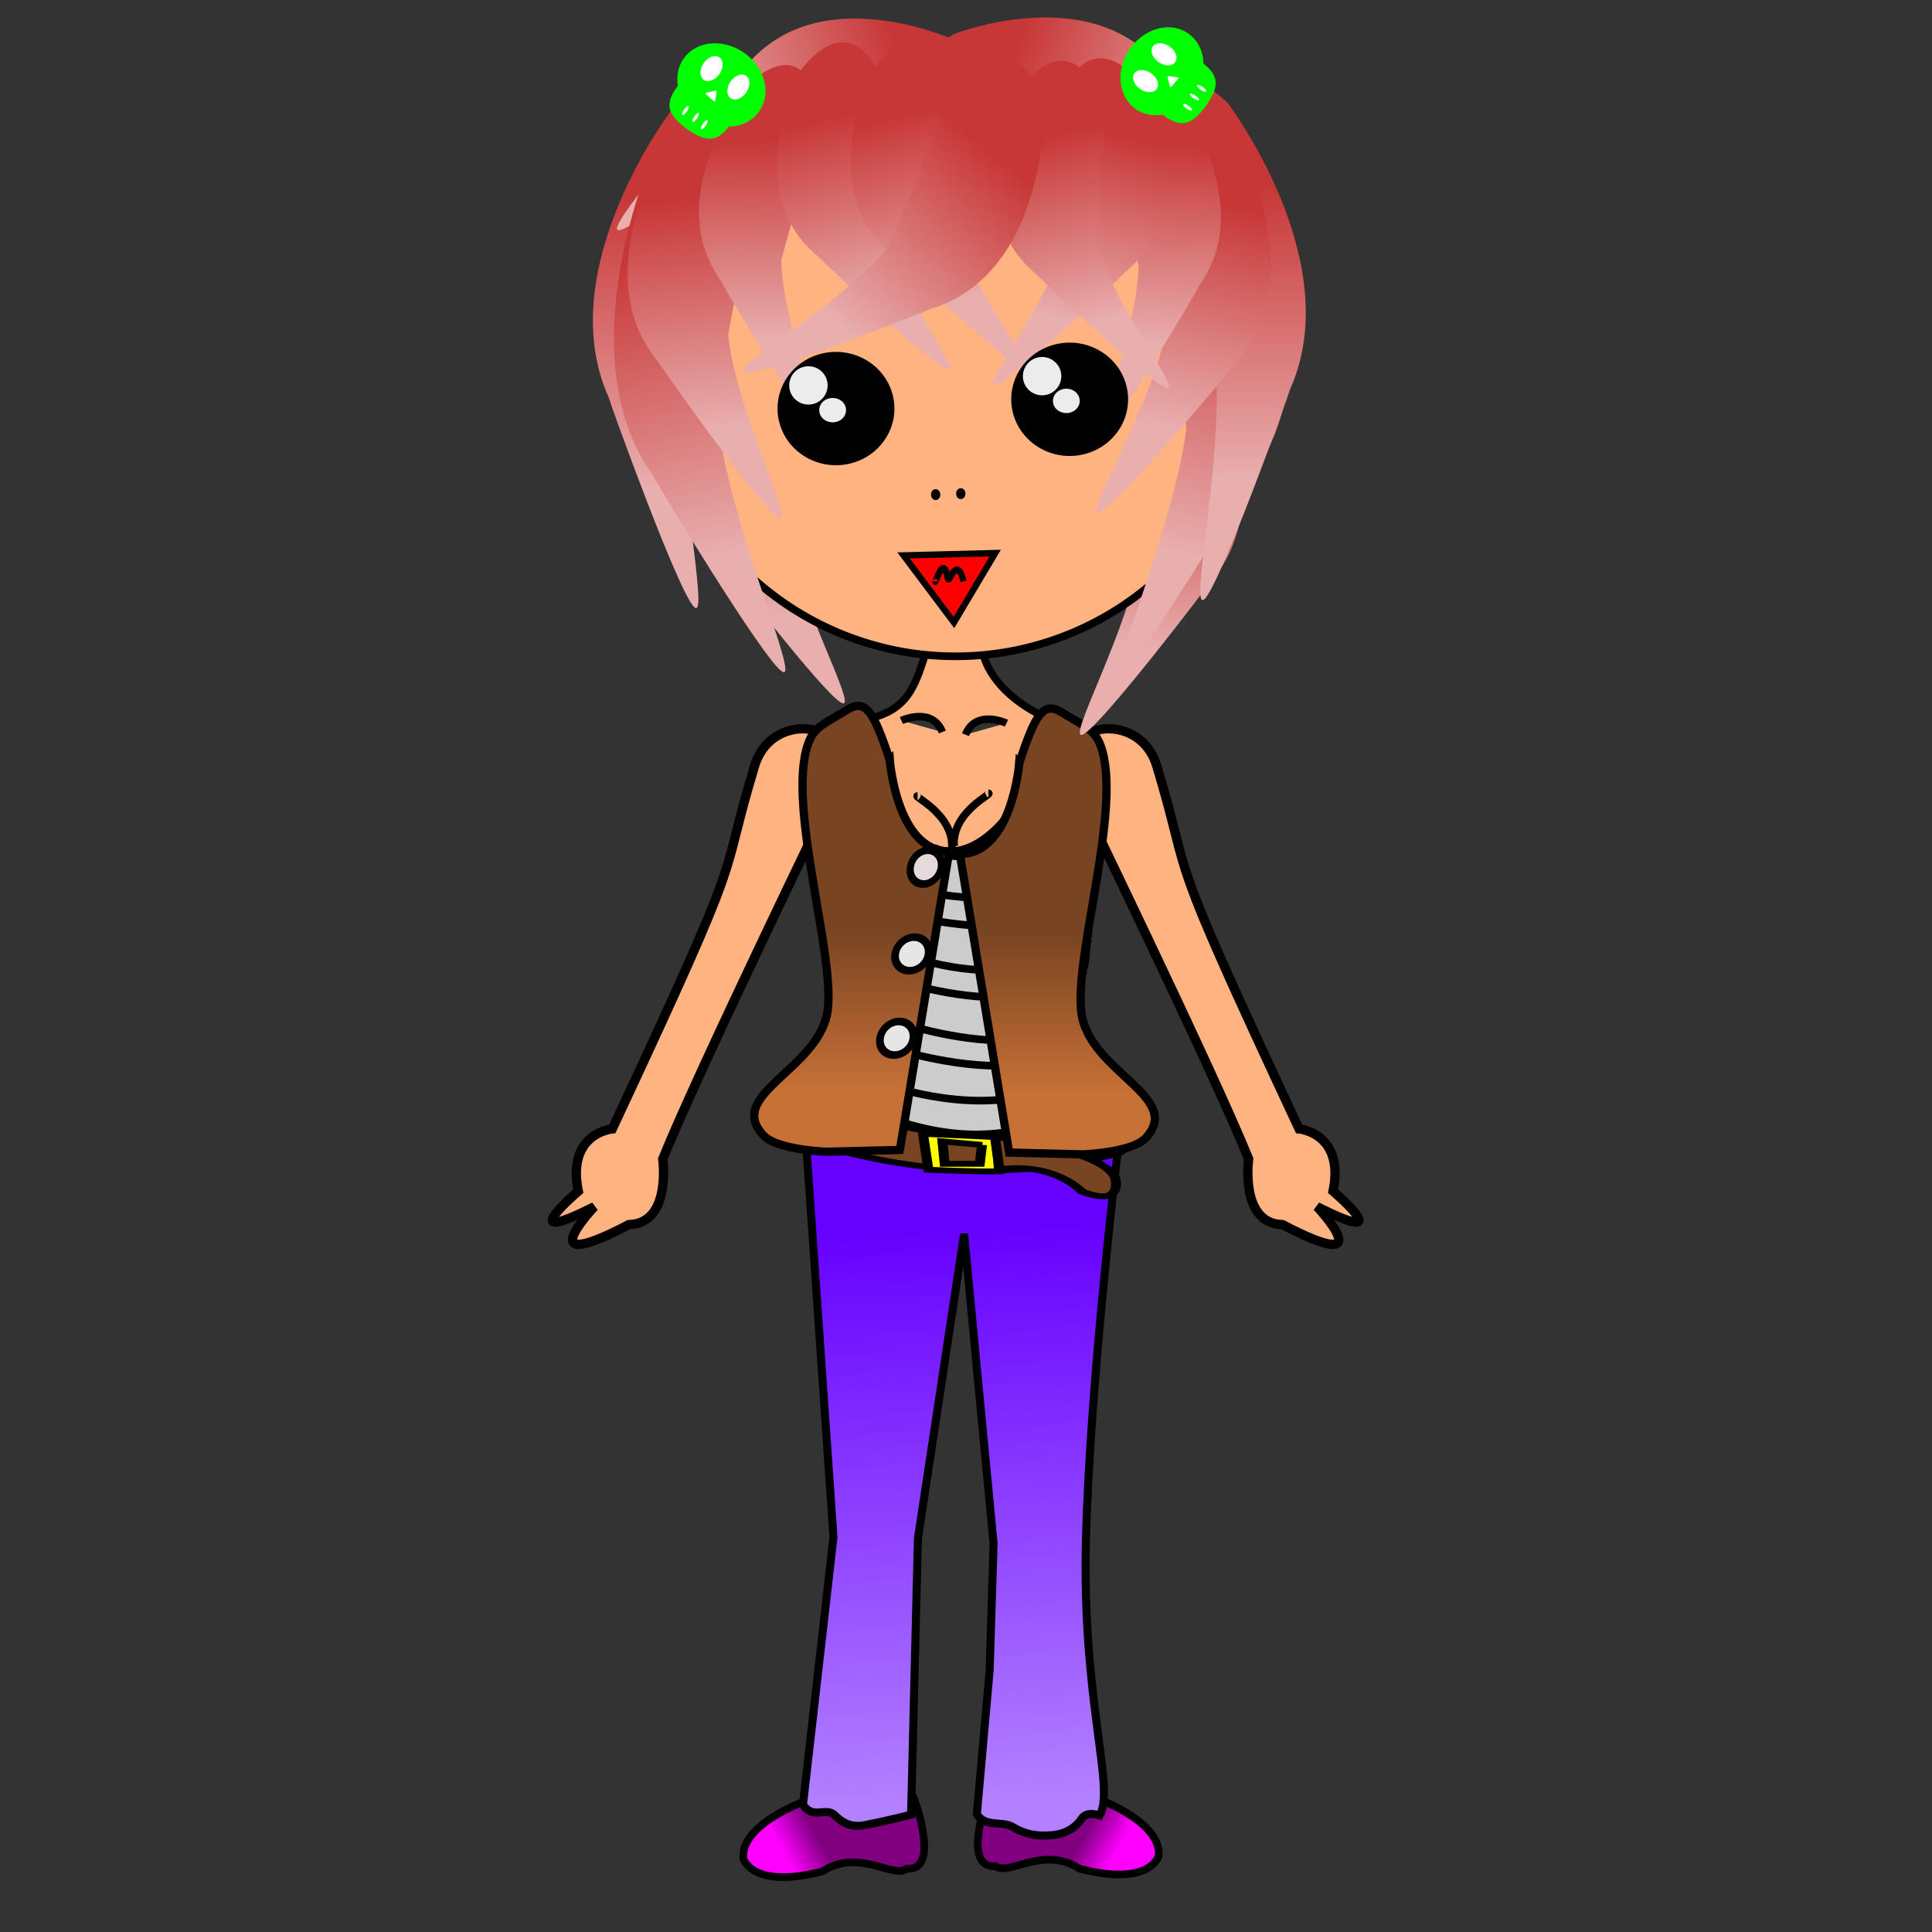 <svg xmlns="http://www.w3.org/2000/svg" xmlns:xlink="http://www.w3.org/1999/xlink" viewBox="0 0 531.5 531.5" version="1.0"><rect x="0" y="0" width="531.5" height="531.5" fill="#333333" stroke="none"/><defs><linearGradient id="v" y2="246.53" xlink:href="#c" gradientUnits="userSpaceOnUse" x2="-73.96" gradientTransform="matrix(-.779 -.364 -.363 .784 240.55 -127.07)" y1="189.25" x1="-45.681"/><linearGradient id="d"><stop offset="0" stop-color="#ffb380"/><stop offset="1" stop-color="#ffb380"/></linearGradient><linearGradient id="a"><stop offset="0" stop-color="#784421"/><stop offset="1" stop-color="#c87137"/></linearGradient><linearGradient id="c"><stop offset="0" stop-color="#c83737"/><stop offset="1" stop-color="#e9afaf"/></linearGradient><linearGradient id="j" y2="382.13" xlink:href="#a" gradientUnits="userSpaceOnUse" x2="178.54" gradientTransform="matrix(-.996 0 -.192 1.18 478.47 23.058)" y1="343.98" x1="178.54"/><linearGradient id="k" y2="382.13" xlink:href="#a" gradientUnits="userSpaceOnUse" x2="178.54" gradientTransform="matrix(.996 0 .192 1.18 45.265 23.783)" y1="343.98" x1="178.54"/><linearGradient id="g" y2="322.67" xlink:href="#b" gradientUnits="userSpaceOnUse" x2="84.111" gradientTransform="translate(131.97 187.8)" y1="317.66" x1="93.047"/><linearGradient id="f" y2="322.67" xlink:href="#b" gradientUnits="userSpaceOnUse" x2="84.111" gradientTransform="matrix(-1 0 0 1 391.3 187.08)" y1="317.66" x1="93.047"/><linearGradient id="B" y2="246.53" xlink:href="#c" gradientUnits="userSpaceOnUse" x2="-73.96" gradientTransform="rotate(13.005 761.595 1501.822)" y1="189.25" x1="-45.681"/><linearGradient id="A" y2="246.53" xlink:href="#c" gradientUnits="userSpaceOnUse" x2="-73.96" gradientTransform="matrix(-.898 -.175 -.194 .809 281.85 -124.17)" y1="189.25" x1="-45.681"/><linearGradient id="z" y2="246.53" xlink:href="#c" gradientUnits="userSpaceOnUse" x2="-73.96" gradientTransform="matrix(.898 -.175 .194 .809 308.53 -124.89)" y1="189.25" x1="-45.681"/><linearGradient id="y" y2="246.53" xlink:href="#c" gradientUnits="userSpaceOnUse" x2="-73.96" gradientTransform="matrix(.779 -.364 .363 .784 283.27 -125.62)" y1="189.25" x1="-45.681"/><linearGradient id="x" y2="246.53" xlink:href="#c" gradientUnits="userSpaceOnUse" x2="-73.96" gradientTransform="matrix(-.898 -.175 -.194 .809 241.97 -129.97)" y1="189.25" x1="-45.681"/><linearGradient id="w" y2="246.53" xlink:href="#c" gradientUnits="userSpaceOnUse" x2="-73.96" gradientTransform="matrix(-.898 -.175 -.194 .809 221.67 -129.24)" y1="189.25" x1="-45.681"/><linearGradient id="b"><stop offset="0" stop-color="purple"/><stop offset="1" stop-color="#f0f"/></linearGradient><linearGradient id="u" y2="246.53" xlink:href="#c" gradientUnits="userSpaceOnUse" x2="-73.96" gradientTransform="rotate(-15.521 -350.906 -1258.966)" y1="189.25" x1="-45.681"/><linearGradient id="t" y2="246.53" xlink:href="#c" gradientUnits="userSpaceOnUse" x2="-73.96" gradientTransform="matrix(.858 -.561 .544 1.139 269.7 -190.5)" y1="189.25" x1="-45.681"/><linearGradient id="s" y2="246.53" xlink:href="#c" gradientUnits="userSpaceOnUse" x2="-73.96" gradientTransform="scale(-1 1) rotate(-20.321 -494.692 520.957)" y1="189.25" x1="-45.681"/><linearGradient id="l" y2="246.53" xlink:href="#c" gradientUnits="userSpaceOnUse" x2="-73.96" gradientTransform="matrix(-.858 -.561 -.544 1.139 248.28 -192.67)" y1="189.25" x1="-45.681"/><linearGradient id="r" y2="246.53" xlink:href="#c" gradientUnits="userSpaceOnUse" x2="-73.96" gradientTransform="matrix(-.96 -.379 -.279 1.306 192.57 -196.95)" y1="189.25" x1="-45.681"/><linearGradient id="q" y2="246.53" xlink:href="#c" gradientUnits="userSpaceOnUse" x2="-73.96" gradientTransform="matrix(.155 -1.05 -.955 -.182 434.24 6.945)" y1="189.25" x1="-45.681"/><linearGradient id="p" y2="246.53" xlink:href="#c" gradientUnits="userSpaceOnUse" x2="-73.96" gradientTransform="matrix(-.078 -1.059 .966 -.112 88.647 -7.793)" y1="189.25" x1="-45.681"/><linearGradient id="o" y2="246.53" xlink:href="#c" gradientUnits="userSpaceOnUse" x2="-73.96" gradientTransform="matrix(.96 -.379 .279 1.306 327.26 -196.95)" y1="189.25" x1="-45.681"/><linearGradient id="n" y2="246.53" xlink:href="#c" gradientUnits="userSpaceOnUse" x2="-73.96" gradientTransform="rotate(-18.172 -94.748 -997.966)" y1="189.25" x1="-45.681"/><linearGradient id="m" y2="246.53" xlink:href="#c" gradientUnits="userSpaceOnUse" x2="-73.96" gradientTransform="scale(-1 1) rotate(-18.172 -384.513 639.472)" y1="189.25" x1="-45.681"/><linearGradient id="h" y2="459.71" gradientUnits="userSpaceOnUse" x2="117.47" gradientTransform="matrix(1.491 0 0 1.382 119.83 -142.01)" y1="345.87" x1="112.39"><stop offset="0" stop-color="#60f"/><stop offset="1" stop-color="#b380ff"/></linearGradient><linearGradient id="e" y2="192.88" xlink:href="#d" gradientUnits="userSpaceOnUse" x2="110.94" gradientTransform="matrix(-1 0 -.181 1 466.05 55.107)" y1="255.96" x1="72.51"/><linearGradient id="i" y2="192.88" xlink:href="#d" gradientUnits="userSpaceOnUse" x2="110.94" gradientTransform="matrix(1 0 .181 1 59.772 55.107)" y1="255.96" x1="72.51"/></defs><g stroke="#000"><path d="M352.81 336.89c-11.8-.28-9.3-18.06-9.3-18.06-9.86-24.41-48.44-103.79-48.44-103.79-.91-7.69.55-8.77 2.93-11.89 3.35-4.4 16.67-4.3 20.25 7.62 10.53 34.98.69 17.65 39.14 99.8 0 0 12.6 1.09 9.34 17.13 0 0 18.69 15.9-4.41 4.26 0 0 18.51 19.59-9.51 4.93z" fill-rule="evenodd" stroke-width="2.557" fill="url(#e)"/><path d="M297.03 514.09c-10.15-6.52-19.57 2.18-23.2-.72-9.43.72-2.17-18.85-2.17-18.85 13.05 10.15 27.55-.73 27.55-.73s20.3 6.53 19.58 16.68c0 0-2.18 8.7-21.76 3.62z" fill-rule="evenodd" stroke-width="2.1" fill="url(#f)"/><path d="M226.23 514.82c10.15-6.53 19.58 2.17 23.2-.73 9.43.73 2.18-18.85 2.18-18.85-13.05 10.15-27.56-.72-27.56-.72s-20.3 6.52-19.57 16.67c0 0 2.17 8.7 21.75 3.63z" fill-rule="evenodd" stroke-width="2.1" fill="url(#g)"/><path d="M221.45 309.85s15.67 3.01 34.32 4.89 40.27 2.63 52.16-1.88c0 0-8.11 67.04-9.19 111s8.11 68.06 3.79 75.57c0 0-3.52-1.28-4.87.77s-3.78 4.21-8.11 4.65c-4.32.44-7.83-.34-10.81-2.18-2.97-1.83-7.84.12-10-3.63l3.52-39.61 1.08-34.77-4.06-42.6-4.05-42.6-6.35 41.86-6.35 41.86-.95 38.02-.94 38.02s-1.42.37-3.72.92-5.47 1.27-8.99 1.96c-3.51.68-6.01-.41-8.31-2.74-2.29-2.34-6.01 1.34-8.71-2.92l8.38-73.57-7.84-113.02z" fill-rule="evenodd" stroke-width="2.209" fill="url(#h)"/><g stroke-width="3.234" fill-rule="evenodd"><path d="M263.87 461.93c20.71-26.61-6.36-18.35-6.36-18.35-39.02 23.85-84.4-5.51-84.4-5.51s-22.29-2.75-8.76 18.35c0 0 49.36 30.28 99.52 5.51z" fill="#784421" transform="matrix(.846 0 0 .499 84.761 86.601)"/><path d="M199.95 451.52l1.76 19.81s15.64 1.22 22.97.91l-.81-18.9-23.92-1.82z" fill="#ff0" transform="matrix(.846 0 0 .499 84.761 86.601)"/><path d="M219.14 457.67l-.73 10.39H207l-.72-12.35 12.86 1.96zM223.36 453.21s35.48 7.33 39.1 22.79c0 0 2.89 16.27-10.86 7.32 0 0-8.69-16.27-26.79-12.21l-1.45-17.9z" fill="#784421" transform="matrix(.846 0 0 .499 84.761 86.601)"/></g><g fill="#ffb380" fill-rule="evenodd" stroke-width="2.073"><path d="M256.178 173.3s-1.41 7.25-3.97 13.32-6.27 10.97-19.34 12.05c0 0 15.54 42.06 24.73 34.81 0 0 16.95 8.7 33.19-34.81 0 0-21.89-7.25-21.19-25.37 0 0-7.77-5.81-13.42 0zM247.978 198.23s8.44-3.95 11.26 3.16M276.878 198.95s-8.45-3.95-11.26 3.16"/></g><g stroke-width="2.1" fill="none"><path d="M271.91 218.25c1.45 0-10.15 5.08-9.43 14.51M252.42 218.98c-1.45 0 10.15 5.08 9.43 14.5"/></g><g stroke-width="2.1"><path d="M338.62 451.01c64.53 40.61 94.26 1.45 94.26 1.45-15.95-9.43-7.97-29.73-7.97-29.73l5.07-44.23c-34.8 32.63-81.93.73-81.93.73l7.25 50.03s.72 13.77-16.68 21.75z" fill-rule="evenodd" fill="#ccc" transform="matrix(.932 0 0 1 -97.505 -157.35)"/><path d="M350.95 402.43s48.58 20.3 75.41 2.17M354.57 422.01s47.86 20.3 70.34 2.17M352.4 440.87s52.34 20.27 71.77 2.17M351.67 393.73s41.33 22.48 76.86 2.17M354.57 433.61s50.76 20.3 67.44 2.9M354.58 413.31s43.65 23.18 71.77 2.17M345.87 448.11s53.66 27.55 84.11-.73" fill="none" transform="matrix(.932 0 0 1 -97.505 -157.35)"/></g><path d="M173.01 336.89c11.8-.28 9.31-18.06 9.31-18.06 9.85-24.41 48.43-103.79 48.43-103.79.91-7.69-.55-8.77-2.93-11.89-3.34-4.4-16.66-4.3-20.25 7.62-10.53 34.98-.69 17.65-39.13 99.8 0 0-12.61 1.09-9.35 17.13 0 0-18.68 15.9 4.41 4.26 0 0-18.51 19.59 9.51 4.93z" fill-rule="evenodd" stroke-width="2.557" fill="url(#i)"/><path d="M244.07 382.48s.48 6.26 2.77 12.52c2.28 6.26 6.37 12.52 13.57 12.52l-6.79 41.06-6.79 41.07-20.12.5s-13.61-.44-17.42-4.51c-10.65-11.37 15.78-18.27 17.72-34.64 1.94-16.38-12.18-59.01-4.81-74.53 1.65-3.47 5.15-4.79 10.18-7.92 5.02-3.13 7.24.41 11.69 13.93z" fill-rule="evenodd" stroke-width="2.276" fill="url(#j)" transform="translate(.725 -173.3)"/><g stroke-linecap="square" stroke-width="4.146"><path d="M40.605 247.62a9.064 9.064 0 11-18.127 0 9.064 9.064 0 1118.127 0z" transform="matrix(.504 0 -.075 .504 249.356 160.83)" fill="#e6e6e6"/><path d="M40.605 247.62a9.064 9.064 0 11-18.127 0 9.064 9.064 0 1118.127 0z" transform="matrix(.504 0 -.075 .504 253.535 137.63)" fill="#e6e6e6"/><path d="M40.605 247.62a9.064 9.064 0 11-18.127 0 9.064 9.064 0 1118.127 0z" transform="matrix(.468 0 -.076 .508 258.752 112.76)" fill="#e3dbdb"/></g><path d="M279.67 383.21s-.48 6.26-2.77 12.52-6.37 12.52-13.57 12.52l6.79 41.06 6.78 41.06 20.13.5s13.61-.43 17.42-4.5c10.65-11.38-15.78-18.27-17.72-34.65-1.94-16.37 12.18-59.01 4.8-74.52-1.65-3.47-5.14-4.8-10.17-7.93s-7.24.42-11.69 13.94z" fill-rule="evenodd" stroke-width="2.276" fill="url(#k)" transform="translate(.725 -173.3)"/></g><path d="M182.42 25.414s-33 43.437-17.2 78.696c.76 2.67 19.21 53.74 23.58 57.82 4.38 4.08-5.31-38.83-3.03-64.969 0 0 11.04-35.046 18.08-53.197 0 0 3.74-41.984-21.43-18.35z" fill-rule="evenodd" fill="url(#l)" transform="translate(2.175 5.076)"/><path d="M196.49 88.637s-23.9 37.943-1.54 62.833c1.27 1.95 29.29 38.62 34.38 41.15 5.08 2.52-12.78-29.09-15.62-49.49 0 0 4-28.45 7.37-43.37 0 0-4.51-32.769-24.59-11.123z" fill-rule="evenodd" fill="url(#m)" transform="translate(2.175 .725)"/><path d="M328.63 97.338s23.9 37.942 1.54 62.832c-1.27 1.95-29.29 38.62-34.38 41.15-5.08 2.53 12.77-29.09 15.62-49.49 0 0-4-28.45-7.37-43.37 0 0 4.51-32.768 24.59-11.122z" fill-rule="evenodd" fill="url(#n)" transform="translate(2.175 .725)"/><path d="M345.871 97.525a83.025 83.025 0 11-166.05 0 83.025 83.025 0 11166.05 0z" stroke-linejoin="bevel" fill-rule="evenodd" stroke="#000" stroke-width="2.1" fill="#ffb380"/><path d="M343.25 44.233s22.58 52.705-.63 85.487c-1.33 2.58-30.61 51.12-35.78 54.31-5.17 3.2 13.77-38.94 17.32-66.53 0 0-3.01-38.864-5.86-59.305 0 0 5.64-44.332 24.95-13.962z" fill-rule="evenodd" fill="url(#o)" transform="translate(2.175 .725)"/><path d="M260.09 8.718s41.17-16.386 59.55 12.45c1.54 1.758 29.73 39.135 30.96 44.992 1.22 5.858-24.51-19.803-43.08-27.328 0 0-27.71-2.207-42.53-2.037 0 0-29.85-12.024-4.9-28.077z" fill-rule="evenodd" fill="url(#p)" transform="translate(2.175 .725)"/><path d="M262.05 10.985s-39.87-19.327-60.29 8.102c-1.67 1.64-32.5 36.875-34.14 42.628-1.65 5.754 25.87-17.975 44.94-24.134 0 0 27.8-.192 42.56 1.051 0 0 30.65-9.828 6.93-27.647z" fill-rule="evenodd" fill="url(#q)" transform="translate(2.175 .725)"/><path d="M176.58 44.233s-22.57 52.705.63 85.487c1.34 2.58 30.62 51.12 35.79 54.31 5.17 3.2-13.78-38.94-17.33-66.53 0 0 3.01-38.864 5.87-59.304 0 0-5.64-44.333-24.96-13.963z" fill-rule="evenodd" fill="url(#r)" transform="translate(2.175 .725)"/><path d="M182.97 36.338s-25.3 37.022-3.9 62.733c1.2 1.989 27.83 39.689 32.82 42.409 4.99 2.71-11.67-29.55-13.75-50.04 0 0 5.06-28.282 8.99-43.065 0 0-3.28-32.915-24.16-12.037z" fill-rule="evenodd" fill="url(#s)" transform="translate(2.175 .725)"/><path d="M335.56 27.59s33 43.437 17.2 78.69c-.77 2.67-19.21 53.74-23.58 57.82-4.38 4.08 5.31-38.83 3.02-64.964 0 0-11.03-35.045-18.07-53.197 0 0-3.74-41.984 21.43-18.349z" fill-rule="evenodd" fill="url(#t)" transform="translate(2.175 .725)"/><path d="M338.01 37.681s22.12 39.009-1.36 62.839c-1.36 1.88-31.05 37.22-36.25 39.51s14.11-28.47 17.89-48.71c0 0-2.67-28.605-5.35-43.665 0 0 6.02-32.526 25.07-9.974z" fill-rule="evenodd" fill="url(#u)" transform="translate(2.175 .725)"/><path d="M203.63 22.338s-24.27 30.146-7.74 53.781c.89 1.796 21.06 36.121 25.14 38.801 4.09 2.69-7.93-26.263-8.27-44.058 0 0 6.31-24.017 10.71-36.483 0 0-.5-28.586-19.84-12.041z" fill-rule="evenodd" fill="url(#v)" transform="translate(2.175 .725)"/><path d="M218.42 18.112s-18.19 33.307 4.62 51.865c1.35 1.49 30.48 29.257 35.37 30.903 4.88 1.64-14.47-22.85-19.02-39.394 0 0 .92-23.769 2.56-36.344 0 0-7.26-26.588-23.53-7.03z" fill-rule="evenodd" fill="url(#w)" transform="translate(2.175 .725)"/><path d="M238.73 17.387s-18.2 33.307 4.62 51.865c1.34 1.489 30.47 29.257 35.36 30.898 4.89 1.64-14.46-22.845-19.02-39.389 0 0 .92-23.769 2.57-36.344 0 0-7.27-26.588-23.53-7.03z" fill-rule="evenodd" fill="url(#x)" transform="translate(2.175 .725)"/><path d="M320.18 23.788s24.28 30.147 7.74 53.781c-.88 1.797-21.06 36.121-25.14 38.811-4.08 2.68 7.93-26.272 8.28-44.068 0 0-6.32-24.017-10.72-36.483 0 0 .5-28.586 19.84-12.041z" fill-rule="evenodd" fill="url(#y)" transform="translate(2.175 .725)"/><path d="M311.78 22.463s18.19 33.307-4.62 51.864c-1.35 1.49-30.48 29.253-35.37 30.903-4.88 1.64 14.47-22.849 19.02-39.393 0 0-.91-23.77-2.56-36.345 0 0 7.26-26.588 23.53-7.029z" fill-rule="evenodd" fill="url(#z)" transform="translate(2.175 .725)"/><path d="M278.61 23.188s-18.2 33.307 4.62 51.864c1.34 1.49 30.47 29.258 35.36 30.898s-14.46-22.844-19.02-39.388c0 0 .92-23.769 2.57-36.344 0 0-7.27-26.588-23.53-7.03z" fill-rule="evenodd" fill="url(#A)" transform="translate(2.175 .725)"/><path d="M284.96 29.741s.81 44.837-31.21 54.56c-2.09 1.005-45.06 17.869-50.71 17.399-5.66-.47 25.98-18.273 38.98-34.249 0 0 11.31-26.411 16.14-40.922 0 0 20.82-25.703 26.8 3.212z" fill-rule="evenodd" fill="url(#B)" transform="translate(2.175 .725)"/><path d="M200.709 34.575c11.383-15.363-30.002-12.346-11.812.86s8.662-26.774-2.722-11.41c-11.38 15.36 30.005 12.342 11.815-.863s-8.662 26.773 2.719 11.413z" fill="#0f0"/><path d="M208.902 30.556a12.667 10.771 34.52 11-20.874-14.355 12.667 10.771 34.52 1120.874 14.355z" fill="#0f0"/><path d="M197.92 20.356a2.626 3.756 34.516 11-4.328-2.976 2.626 3.756 34.516 114.328 2.976zM205.3 25.433a2.626 3.756 34.516 11-4.328-2.976 2.626 3.756 34.516 114.328 2.976zM195.292 26.882c-1.646-1.408-1.681-1.163.232-1.634 1.913-.472 1.699-.655 1.431 1.224-.267 1.88-.017 1.819-1.663.41zM188.962 30.657a.463 1.489 34.517 11-.764-.525.463 1.489 34.517 11.764.525zM191.762 32.583a.463 1.489 34.517 11-.764-.526.463 1.489 34.517 11.764.526zM194.162 34.55a.463 1.489 34.517 11-.764-.525.463 1.489 34.517 11.764.525z" fill="#fff"/><path d="M330.866 17.36c-15.363-11.384-12.346 30 .86 11.81s-26.774-8.66-11.41 2.722c15.36 11.381 12.342-30.004-.863-11.814s26.773 8.662 11.413-2.719z" fill="#0f0"/><path d="M326.848 9.166a12.667 10.771-55.48 11-14.356 20.874 12.667 10.771-55.48 1114.356-20.874z" fill="#0f0"/><path d="M316.644 20.15a3.756 2.626 34.516 11-2.977 4.327 3.756 2.626 34.516 112.977-4.328zM321.724 12.767a3.756 2.626 34.516 11-2.977 4.328 3.756 2.626 34.516 112.977-4.328zM323.175 22.775c-1.409 1.646-1.163 1.68-1.635-.233-.471-1.913-.655-1.698 1.225-1.43 1.88.266 1.818.017.41 1.663zM326.954 29.108a1.489.463 34.517 11-.526.764 1.489.463 34.517 11.526-.764zM328.874 26.308a1.489.463 34.517 11-.526.764 1.489.463 34.517 11.526-.764zM330.844 23.911a1.489.463 34.517 11-.526.764 1.489.463 34.517 11.526-.764z" fill="#fff"/><path d="M310.344 109.849a16.073 15.588 0 11-32.147 0 16.073 15.588 0 1132.147 0z"/><path d="M291.969 103.48a5.281 5.269 0 11-10.562 0 5.281 5.269 0 1110.562 0zM297.026 110.288a3.674 3.293 0 11-7.347 0 3.674 3.293 0 117.347 0z" fill="#fff" fill-opacity=".924"/><path d="M246.054 112.399a16.073 15.588 0 11-32.147 0 16.073 15.588 0 1132.147 0z"/><path d="M227.679 106.025a5.281 5.269 0 11-10.562 0 5.281 5.269 0 1110.562 0zM232.736 112.833a3.674 3.293 0 11-7.347 0 3.674 3.293 0 117.347 0z" fill="#fff" fill-opacity=".924"/><path d="M248.575 152.795l25.21-.64-11.35 19.09-13.86-18.45z" fill-rule="evenodd" stroke="#000" stroke-width="1.747" fill="red"/><path d="M257.245 159.935c0 1.38 2.28-8.29 3.55-.69.51 1.38 2.28-6.91 4.31.69" stroke="#000" stroke-width="1.747" fill="none"/><path d="M258.678 136.07a1.273 1.458 0 11-2.545 0 1.273 1.458 0 112.545 0zM265.588 135.805a1.273 1.458 0 11-2.545 0 1.273 1.458 0 112.545 0z"/></svg>